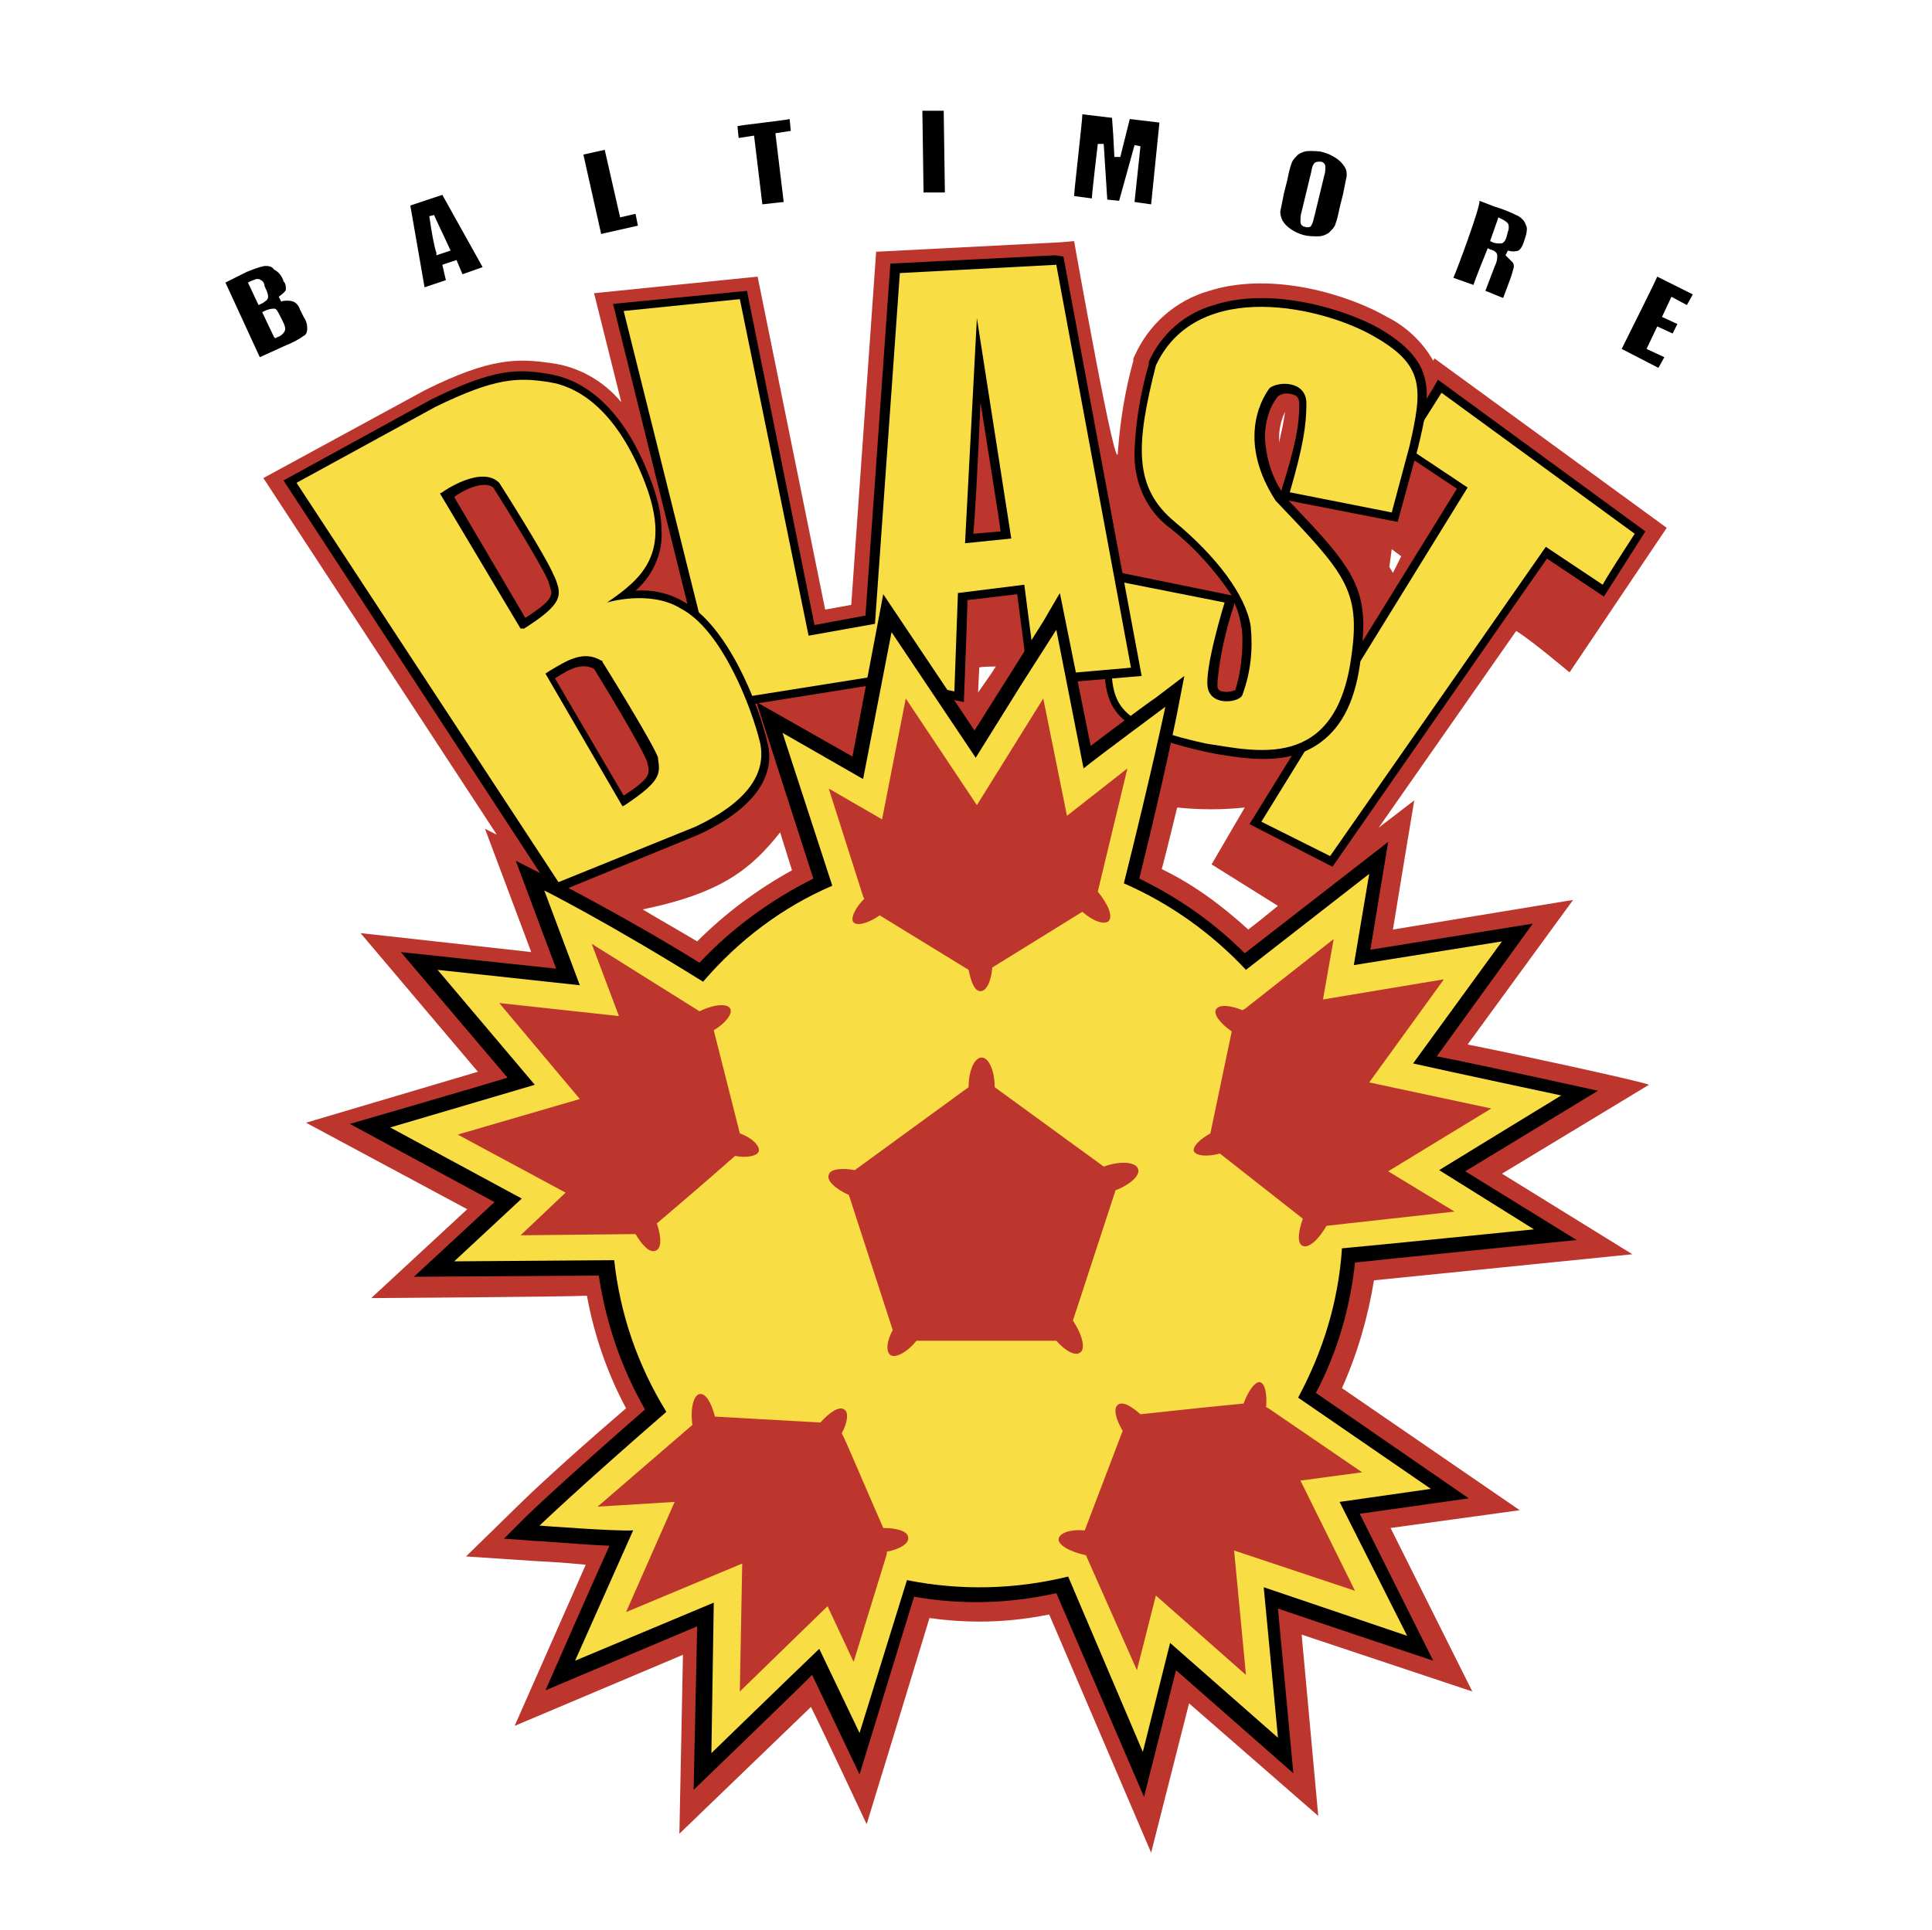 <?xml version="1.0" encoding="utf-8"?>
<!-- Generator: Adobe Illustrator 26.2.1, SVG Export Plug-In . SVG Version: 6.00 Build 0)  -->
<svg version="1.1" id="Layer_1" xmlns="http://www.w3.org/2000/svg" xmlns:xlink="http://www.w3.org/1999/xlink" x="0px" y="0px"
	 viewBox="0 0 163 162.9" style="enable-background:new 0 0 163 162.9;" xml:space="preserve">
<style type="text/css">
	.st0{fill-rule:evenodd;clip-rule:evenodd;fill:#BD362D;}
	.st1{fill-rule:evenodd;clip-rule:evenodd;}
	.st2{fill-rule:evenodd;clip-rule:evenodd;fill:#F9DD45;}
</style>
<g transform="translate(-225.881 -36.756)">
	<path class="st0" d="M349.7,124.9l8.9-12.2l-15.2,2.5c0.4-2.5,1.8-10.9,1.8-10.9l-3,2.3L353.8,90c1.3,0.8,4.5,3.5,4.5,3.5l8.2-12.2
		L346.9,67l-0.1,0.2c-0.9-1.6-2.3-2.9-3.9-3.7c-3.1-1.8-9.6-3.9-15-2.2c-2.8,0.8-5.1,2.8-6.3,5.5l-0.1,0.2l0,0.2
		c-0.7,2.5-1.1,5-1.3,7.6c0,3.2-3.7-17.7-3.7-17.7l-1.1,0.1l-15.6,0.8l-2.1,29.8l-2.2,0.4l-5.7-28.1l-13.8,1.4l2.3,9.2
		c-1.5-1.8-3.6-3-5.9-3.3c-2.8-0.4-5.1-0.5-10.7,2.3l0,0l-13.6,7.4l19.7,30.1c-0.6-0.3-1-0.5-1-0.5l3.9,10.4l-14.4-1.6l9.9,11.7
		l-14.5,4.3l13.6,7.3l-8.1,7.5c0,0,16.1-0.1,18.2-0.2c0.6,3.3,1.7,6.5,3.3,9.5c-6.4,5.5-9.1,8.2-9.2,8.3l-4.3,4.2l6,0.4
		c0.1,0,2.1,0.1,4.1,0.3l-6,13.6l14.2-6l-0.3,15.1l11.1-10.7c1.1,2.2,4.7,9.9,4.7,9.9l5.3-17.4c1.4,0.2,2.8,0.3,4.2,0.3
		c2,0,3.9-0.2,5.9-0.6l8.6,20.1l3.2-12.6l10.9,9.5l-1.4-15.3l14.4,4.8l-6.9-13.8l10.9-1.5l-15-10.3c1.3-2.9,2.2-6,2.7-9.1l21.8-2.2
		l-11-6.8l12.4-7.5C364.8,128.1,352.8,125.5,349.7,124.9L349.7,124.9z M343.3,83.1l0.8,0.6l-0.7,1.4l-0.3-0.5L343.3,83.1z
		 M284.7,116.2c-1.5-0.9-3.1-1.8-4.6-2.7c6.8-1.4,9.2-3.5,11.6-6.5l1,3.2C289.8,111.8,287.1,113.8,284.7,116.2L284.7,116.2z
		 M308.4,95.2l0.1-2.1c0-0.1,1.4-0.1,1.4-0.1C309.4,93.8,308.8,94.6,308.4,95.2L308.4,95.2z M331.2,115.2c-2.2-2-4.6-3.8-7.3-5.1
		c0.5-1.9,0.9-3.6,1.3-5.2c1.9,0.2,3.8,0.2,5.7,0c-0.7,1.2-2.8,4.8-2.8,4.8l5.6,3.5C331,115.4,331.8,114.7,331.2,115.2L331.2,115.2z
		 M333.8,74.1c0-0.2,0-0.3,0-0.5c0-0.7,0.2-1.5,0.5-2.1C334.2,72.3,334,73.2,333.8,74.1L333.8,74.1z"/>
	<path class="st1" d="M346.8,69.5l-3.1,5.1l5.1,3.4l-17.5,28.3l7,3.6c0,0,17.3-24.9,18.1-26l4.8,3.2l3.5-5.5l-17.5-12.8L346.8,69.5
		L346.8,69.5z"/>
	<path class="st2" d="M347.5,69.9l16.3,11.9c-2.6,4-2.7,4.3-2.7,4.3l-4.8-3.2L338.1,109l-5.8-2.9l17.4-28.2l-5.1-3.4L347.5,69.9
		L347.5,69.9z"/>
	<path class="st1" d="M328.3,62.5c-2.5,0.7-4.5,2.5-5.5,4.8l0,0.1l0,0.1c-0.7,2.4-1.1,4.8-1.2,7.3c-0.1,2.6,1,5.1,3.1,6.6
		c2,1.6,3.7,3.5,5.1,5.6L319,84.8v7.9c0.2,3.8,0.6,5.7,8.6,7.5l0,0l1,0.2c2.5,0.4,6,1,8.7-1c1.9-1.4,3-3.7,3.4-7.2
		c0.1-0.9,0.2-1.8,0.2-2.7c0-3.8-1.8-5.8-6.3-10.5l9.2,1.8l1.7-6.2c1.2-4.9,1.5-7.3-3.2-10.1C339.5,62.9,333.2,60.9,328.3,62.5
		L328.3,62.5z M335.1,70.1c0.3,0.1,0.4,0.4,0.4,0.8c0,1.7-0.3,3.4-1.5,7.2l0,0.1c-0.9-1.4-1.3-2.9-1.4-4.5c0-1.2,0.3-2.5,1.1-3.5
		C334.1,69.9,334.6,69.9,335.1,70.1L335.1,70.1z M329,95.1c-0.2,0-0.4-0.2-0.4-0.4c0-0.1,0-0.3,0-0.4c0.2-2.2,0.7-4.4,1.4-6.5l0-0.2
		c0.3,0.6,0.5,1.3,0.6,2c0.1,0.4,0.1,0.8,0.1,1.3c0,1.4-0.2,2.8-0.6,4.1C329.8,95.1,329.4,95.2,329,95.1L329,95.1z"/>
	<path class="st2" d="M334.7,78.3l8.6,1.7l1.5-5.6c1.1-4.8,1.3-6.8-2.9-9.2c-4.2-2.5-15-5.1-18.5,2.4c-1.7,6.7-1.9,10.3,1.6,13.2
		s6,6.2,6.4,8.8c0.2,2,0,3.9-0.7,5.8c-0.2,0.6-2.5,1-2.9-0.5s1.4-7.3,1.4-7.3l-9.6-1.9v7c0.2,3.4,0.3,5.1,8,6.8
		c4.1,0.6,11,2.5,12.3-7.4c0.8-5.6-0.6-7-6.4-13.1c-3.1-4.8-1.4-8.3-0.5-9.5c0.8-0.6,3.1-0.6,3.1,1.3S335.8,74.5,334.7,78.3
		L334.7,78.3z"/>
	<path class="st1" d="M314.9,58.3L301,59l-2.1,29.7l-4.3,0.8l-5.7-28.2l-11.3,1.1l8.5,34.3l13.8-2.2l7.3,1.5c0,0,0.3-7.5,0.3-8.6
		l4.2-0.5l1,7.7l9.5-0.8l-6.6-35.4L314.9,58.3L314.9,58.3z M308.6,70.7c0.8,5.1,1.6,10,1.7,10.9l-2.3,0.2
		C308.1,80.9,308.4,75.9,308.6,70.7L308.6,70.7z"/>
	<path class="st2" d="M315,59.1l-13.2,0.7l-2.1,29.6l-5.6,1L288.3,62l-9.8,1l8.2,32.9l13.2-2.1l6.5,1.3l0.3-8.3l5.6-0.7l1,7.7l8-0.7
		L315,59.1L315,59.1z M307.3,82.6l1-19l2.9,18.6L307.3,82.6z"/>
	<path class="st1" d="M262.2,70.5l-12.4,6.8l22.8,34.9l12.2-5c5.8-2.7,6.4-5.8,5.8-7.9c-0.7-3-3.3-9.8-7.1-11.8
		c-1.2-0.7-2.6-1-4-0.9c1.4-1.2,2.3-3.1,2.2-5c0-1.5-0.4-3-0.9-4.3c-2.5-6.7-6.1-8.6-8.7-9C269.6,67.9,267.6,67.8,262.2,70.5
		L262.2,70.5z M267.5,77.9c1.4,2.2,4,6.5,4.5,7.6l0.1,0.2c0.1,0.3,0.2,0.6,0.3,1c0,0.6-0.5,1.1-2.2,2.2l-6-10.2
		C265.1,78,266.8,77.3,267.5,77.9L267.5,77.9z M276,93.2c2.1,3.4,4.3,7.2,4.5,7.9l0,0.1c0.1,0.2,0.1,0.4,0.1,0.6
		c0,0.5-0.4,1-2.1,2.1l-5.8-9.9C274.1,93.1,275,92.7,276,93.2L276,93.2z"/>
	<path class="st2" d="M290,99.4c-0.7-2.9-3.2-9.5-6.7-11.3c-2.6-1.6-6.2-0.5-6.2-0.5c2.9-2,5.5-4.1,3.2-10.1s-5.5-8.1-8.1-8.5
		s-4.5-0.4-9.6,2.1l-11.7,6.4l22.1,33.7l11.6-4.7C288.8,104.5,290.6,102.1,290,99.4z M269.8,89.8l-6.8-11.4l0.2-0.1
		c0.1-0.1,3.3-2.3,4.8-0.8c0.2,0.3,4,6.3,4.6,7.8l0.1,0.2c0.6,1.5,0.7,2.2-2.6,4.3L269.8,89.8L269.8,89.8z M278.6,104.7l-0.2,0.1
		l-6.5-11.2l0.3-0.2c1.5-0.9,2.9-1.8,4.4-0.9l0.1,0l0,0.1c0.2,0.3,4.4,7.1,4.7,8.1l0,0.1C281.6,102.1,281.6,102.7,278.6,104.7
		L278.6,104.7z"/>
	<path class="st1" d="M313.9,89.2l-5.8,9.2l-7.7-11.5l-2.6,13.7l-8.1-4.6l4.8,14.9c-3.6,1.8-6.9,4.2-9.6,7.1
		c-7.4-4.6-15.5-8.6-15.5-8.6l3.4,9.1l-13.1-1.4l9,10.6c-2.6,0.8-13.3,3.9-13.3,3.9l12.2,6.6l-6.8,6.3l15.6-0.1
		c0.6,4,1.9,7.8,3.9,11.3c-7,6.1-9.9,8.9-10,9l-1.9,1.9l2.7,0.2c0.5,0,3.8,0.3,6.2,0.4c-1.1,2.4-5.4,12.2-5.4,12.2l12.8-5.4
		l-0.3,13.8c0,0,8.2-7.9,10-9.7l4,8.4l4.6-15c4,0.7,8,0.6,12-0.3l7.4,17.2l2.7-10.7l9.9,8.7l-1.3-13.9c2.6,0.9,13.1,4.4,13.1,4.4
		l-6.2-12.4l9.2-1.3l-12.9-8.9c1.8-3.4,2.9-7.2,3.3-11c1.7-0.2,18.7-1.9,18.7-1.9l-9.4-5.8l11.2-6.8c0,0-10.9-2.4-13.6-2.9l8.1-11.2
		l-13.7,2.2l1.5-9.1l-12.1,9.4c-2.6-2.6-5.6-4.7-8.9-6.3c2.2-8.9,3.2-14,3.2-14l0.6-3.1l-2.5,1.9c-0.2,0.1-3.3,2.4-5.4,4l-2.6-12.9
		L313.9,89.2L313.9,89.2z"/>
	<path class="st2" d="M355.3,140.5l-8-5c2.6-1.6,10.3-6.3,10.3-6.3s-9.4-2-12.5-2.7l7.5-10.3l-12.5,2l1.3-7.7l-10.4,8.1
		c-2.9-3.1-6.4-5.6-10.3-7.3c2.4-9.6,3.5-14.9,3.5-14.9s-5.8,4.3-6.9,5.2L315,89.9l-3,4.7l-3.8,6.1l-7.1-10.6l-2.4,12.4l-6.8-3.9
		l4.2,12.9c-4.2,1.8-7.9,4.6-10.9,8.1c-8.2-5.1-13.4-7.7-13.4-7.7l3,8l-12-1.3l8.2,9.7l-12.2,3.6l11.1,6l-5.7,5.3l13.5-0.1
		c0.5,4.6,2,8.9,4.4,12.8c-7.6,6.6-10.7,9.6-10.7,9.6s6.5,0.5,7.9,0.4l-4.9,11l11.7-4.9l-0.2,12.7c0,0,6.9-6.7,9.1-8.8l3.4,7.1
		l4-12.9c4.5,0.9,9.1,0.8,13.6-0.3l6.3,14.8l2.3-9.2l9.1,8c0,0-0.9-9.6-1.2-12.7l12.1,4.1l-5.7-11.3l7.7-1.1l-11.2-7.7
		c2.1-3.9,3.4-8.1,3.7-12.6C341.4,141.9,355.3,140.5,355.3,140.5L355.3,140.5z"/>
	<path class="st0" d="M321.9,135.4c-0.2-0.6-1.5-0.7-2.9-0.2l0,0l-9.2-6.7c0-1.4-0.5-2.5-1.1-2.5s-1.1,1.1-1.1,2.5l-9.6,7
		c-1.1-0.2-2.1-0.1-2.2,0.4c-0.2,0.5,0.6,1.2,1.7,1.7l3.7,11.4c-0.5,0.9-0.6,1.8-0.2,2.1c0.4,0.3,1.4-0.2,2.2-1.2H315
		c0.8,0.9,1.6,1.3,2,1c0.5-0.3,0.2-1.5-0.6-2.7l3.6-11C321.3,136.7,322.1,135.9,321.9,135.4L321.9,135.4z M321,101.6l-5.1,4l-2-9.9
		l-5.6,9l-6-9l-2,10.2l-4.5-2.6l2.9,9.1l0.1,0.2c-0.8,0.8-1.2,1.7-0.9,2s1.2,0.1,2.2-0.6l7.5,4.6c0.2,1,0.5,1.8,1,1.8
		c0.5,0,0.9-0.8,1-2l7.6-4.7c0.9,0.8,1.8,1.1,2.2,0.8c0.4-0.4,0-1.4-0.9-2.5L321,101.6L321,101.6z M275.8,116.4l2.3,6.1l-10.1-1.1
		l6.8,8.1l-10.3,3l9.1,4.9l-3.8,3.6l9.5-0.1l0.2,0c0.6,1,1.2,1.6,1.7,1.4s0.5-1.1,0.1-2.3c4-3.4,5.8-5,6.6-5.7c1,0.2,1.9,0,2-0.4
		c0.1-0.4-0.5-1.1-1.6-1.5l-2.2-8.7c1-0.6,1.6-1.4,1.4-1.8c-0.2-0.5-1.4-0.4-2.6,0.2L275.8,116.4z M276.3,163.9l6.5-0.4l-4.1,9.3
		l9.8-4.1l-0.2,10.8l7.4-7.2l2.2,4.7l2.8-9.1l0-0.2c1.1-0.2,1.9-0.7,1.8-1.2c0-0.5-0.9-0.8-2.1-0.8c-2.1-4.8-3-7-3.5-8
		c0.5-0.9,0.6-1.8,0.2-2c-0.4-0.3-1.2,0.2-2,1.1l-8.9-0.5c-0.3-1.2-0.8-2-1.3-1.9c-0.5,0.1-0.8,1.2-0.6,2.6L276.3,163.9L276.3,163.9
		z M321.8,177.7l1.6-6.3l7.6,6.7l-1-10.5l10.2,3.4l-4.6-9.3l5.2-0.7l-7.9-5.4l-0.2-0.1c0.1-1.1-0.1-2-0.5-2.1s-1,0.7-1.4,1.8
		c-5.2,0.5-7.6,0.8-8.7,0.9c-0.8-0.7-1.5-1.1-1.9-0.8c-0.4,0.3-0.2,1.2,0.4,2.2l-3.2,8.4c-1.2-0.1-2.1,0.2-2.2,0.7
		c-0.1,0.5,0.9,1.1,2.3,1.4L321.8,177.7L321.8,177.7z M348.6,139l-5.6-3.4l8.7-5.3l-10.3-2.2l6.3-8.7l-10.2,1.7l0.9-5.1l-7.5,5.9
		c-0.1,0-0.1,0.1-0.2,0.1c-1-0.4-1.9-0.5-2.2-0.1s0.3,1.2,1.3,1.9l-1.8,8.6c-0.9,0.5-1.5,1.1-1.4,1.5c0.2,0.4,1.1,0.5,2.2,0.2l7,5.5
		c-0.4,1.1-0.5,2.1,0,2.3c0.5,0.2,1.3-0.5,2-1.7L348.6,139L348.6,139z"/>
	<path class="st1" d="M248.2,59.2c-0.5,0.1-1,0.3-1.5,0.5l-1.8,0.9l2.9,6.3l2.2-1c0.5-0.2,1.1-0.5,1.5-0.8c0.2-0.1,0.3-0.3,0.3-0.6
		c0,0,0,0,0-0.1c0-0.3-0.1-0.6-0.3-0.9l-0.3-0.6c-0.1-0.3-0.3-0.6-0.6-0.7c-0.3-0.1-0.7-0.1-1,0l-0.2-0.4c0.4-0.3,0.6-0.5,0.6-0.6
		c0-0.3,0-0.5-0.2-0.7c-0.1-0.4-0.4-0.8-0.8-1C248.8,59.2,248.5,59.2,248.2,59.2L248.2,59.2z M247.6,62.3l-0.8-1.7l0.2-0.1
		c0.2-0.1,0.3-0.1,0.5-0.2c0.2,0,0.3,0,0.4,0.1c0.2,0.1,0.3,0.3,0.3,0.5c0.3,0.6,0.3,0.8,0.3,0.9c0,0.3-0.3,0.4-0.4,0.5l-0.4,0.2
		L247.6,62.3L247.6,62.3z M249,65.2l-1-2.1l0.2-0.1c0.2-0.1,0.5-0.2,0.8-0.2c0.2,0,0.3,0.2,0.5,0.6l0.3,0.6c0.1,0.2,0.2,0.5,0.1,0.7
		c-0.1,0.2-0.3,0.4-0.6,0.5l-0.2,0.1L249,65.2L249,65.2z M260.5,54.1l1.2,6.9l1.8-0.6l-0.3-1.3l1.2-0.4l0.5,1.2l1.7-0.6l-3.4-6.1
		L260.5,54.1L260.5,54.1z M262.7,58.1c-0.2-0.6-0.4-1.7-0.6-3.1l0.4-0.1c0.4,0.9,0.9,1.9,1.3,2.8l0.1,0.2l-1.2,0.4L262.7,58.1z
		 M275.1,49.8l1.5,6.7l3.1-0.7l-0.2-1l-1.3,0.3l-1.3-5.7L275.1,49.8L275.1,49.8z M288.1,47.4l0.1,1l1.3-0.2l0.7,5.8l1.8-0.2
		l-0.7-5.8l1.3-0.2l-0.1-1C292.2,46.9,288.5,47.3,288.1,47.4L288.1,47.4z M303.7,46.1l0.1,6.9l1.8,0l-0.1-6.9L303.7,46.1z
		 M316.5,53.3l1.5,0.2c0-0.4,0.5-4.6,0.5-4.6l0.5,0l0.3,4.7l1,0.1l1.3-4.7l0.5,0.1l-0.5,4.7L323,54l0.7-6.9l-2.5-0.3l-0.8,3.2
		l-0.5,0l-0.1-1.9l-0.1-1.4l-2.5-0.3C317.2,46.9,316.5,52.9,316.5,53.3L316.5,53.3z M336.3,49.5c-0.3,0-0.6,0.1-0.9,0.3
		c-0.2,0.2-0.4,0.4-0.5,0.6c-0.2,0.5-0.3,1-0.4,1.5l-0.3,1.2c-0.1,0.5-0.2,1-0.3,1.5c0,0,0,0.1,0,0.1c0,0.2,0.1,0.5,0.2,0.7
		c0.2,0.3,0.4,0.5,0.7,0.7c0.3,0.2,0.7,0.4,1.1,0.5c0.4,0.1,0.8,0.1,1.2,0.1c0.3,0,0.6-0.1,0.9-0.3c0.2-0.2,0.4-0.4,0.5-0.6
		c0.2-0.5,0.3-1,0.4-1.5l0.3-1.2c0.1-0.5,0.2-1,0.3-1.5c0-0.3,0-0.5-0.2-0.8c-0.2-0.3-0.4-0.5-0.7-0.7c-0.3-0.2-0.7-0.4-1.1-0.5
		C337.2,49.5,336.7,49.5,336.3,49.5L336.3,49.5z M336,55.9c-0.2,0-0.4-0.2-0.4-0.4c0-0.3,0-0.6,0.1-0.9l0.8-3.3
		c0.1-0.6,0.2-0.7,0.3-0.8c0.1-0.1,0.3-0.1,0.5-0.1c0.2,0,0.4,0.2,0.4,0.4c0,0.3,0,0.5-0.1,0.8l-0.8,3.3c-0.1,0.3-0.1,0.6-0.3,0.9
		C336.5,55.9,336.2,56,336,55.9L336,55.9z M348.5,60.2l1.7,0.6c0.1-0.4,1.2-3.1,1.2-3.1l0.2,0.1c0.4,0.1,0.6,0.3,0.6,0.5
		c0,0,0,0.1,0,0.2c0,0.2-0.1,0.5-0.2,0.7l-0.8,2.1c0.3,0.1,1.2,0.5,1.5,0.6l0.6-1.6c0.1-0.3,0.2-0.6,0.3-1c0,0,0,0,0,0
		c0-0.1,0-0.3-0.1-0.4c-0.2-0.2-0.4-0.4-0.6-0.6l0.2-0.4c0.3,0.1,0.6,0.1,0.9,0c0.1-0.1,0.3-0.2,0.5-0.9c0.1-0.3,0.2-0.6,0.2-0.9
		c0-0.1,0-0.2-0.1-0.4c-0.1-0.3-0.3-0.5-0.6-0.7c-0.6-0.3-1.3-0.6-2-0.8l-1.3-0.5C350.8,54.2,348.7,59.8,348.5,60.2L348.5,60.2z
		 M351.8,57.2l-0.2-0.1l0.7-2l0.2,0.1c0.2,0.1,0.4,0.2,0.6,0.4c0.1,0.2,0.1,0.5,0,0.7l-0.1,0.4c-0.1,0.4-0.3,0.6-0.5,0.6
		C352.3,57.3,352,57.3,351.8,57.2L351.8,57.2z M362.7,66.2l3.1,1.6l0.5-0.9l-1.5-0.7l0.9-1.9l1.3,0.6c0.1-0.2,0.3-0.6,0.4-0.8
		l-1.3-0.6l0.8-1.7l1.3,0.7l0.5-0.9l-3-1.5C365.6,60.4,362.9,65.8,362.7,66.2L362.7,66.2z"/>
</g>
</svg>
